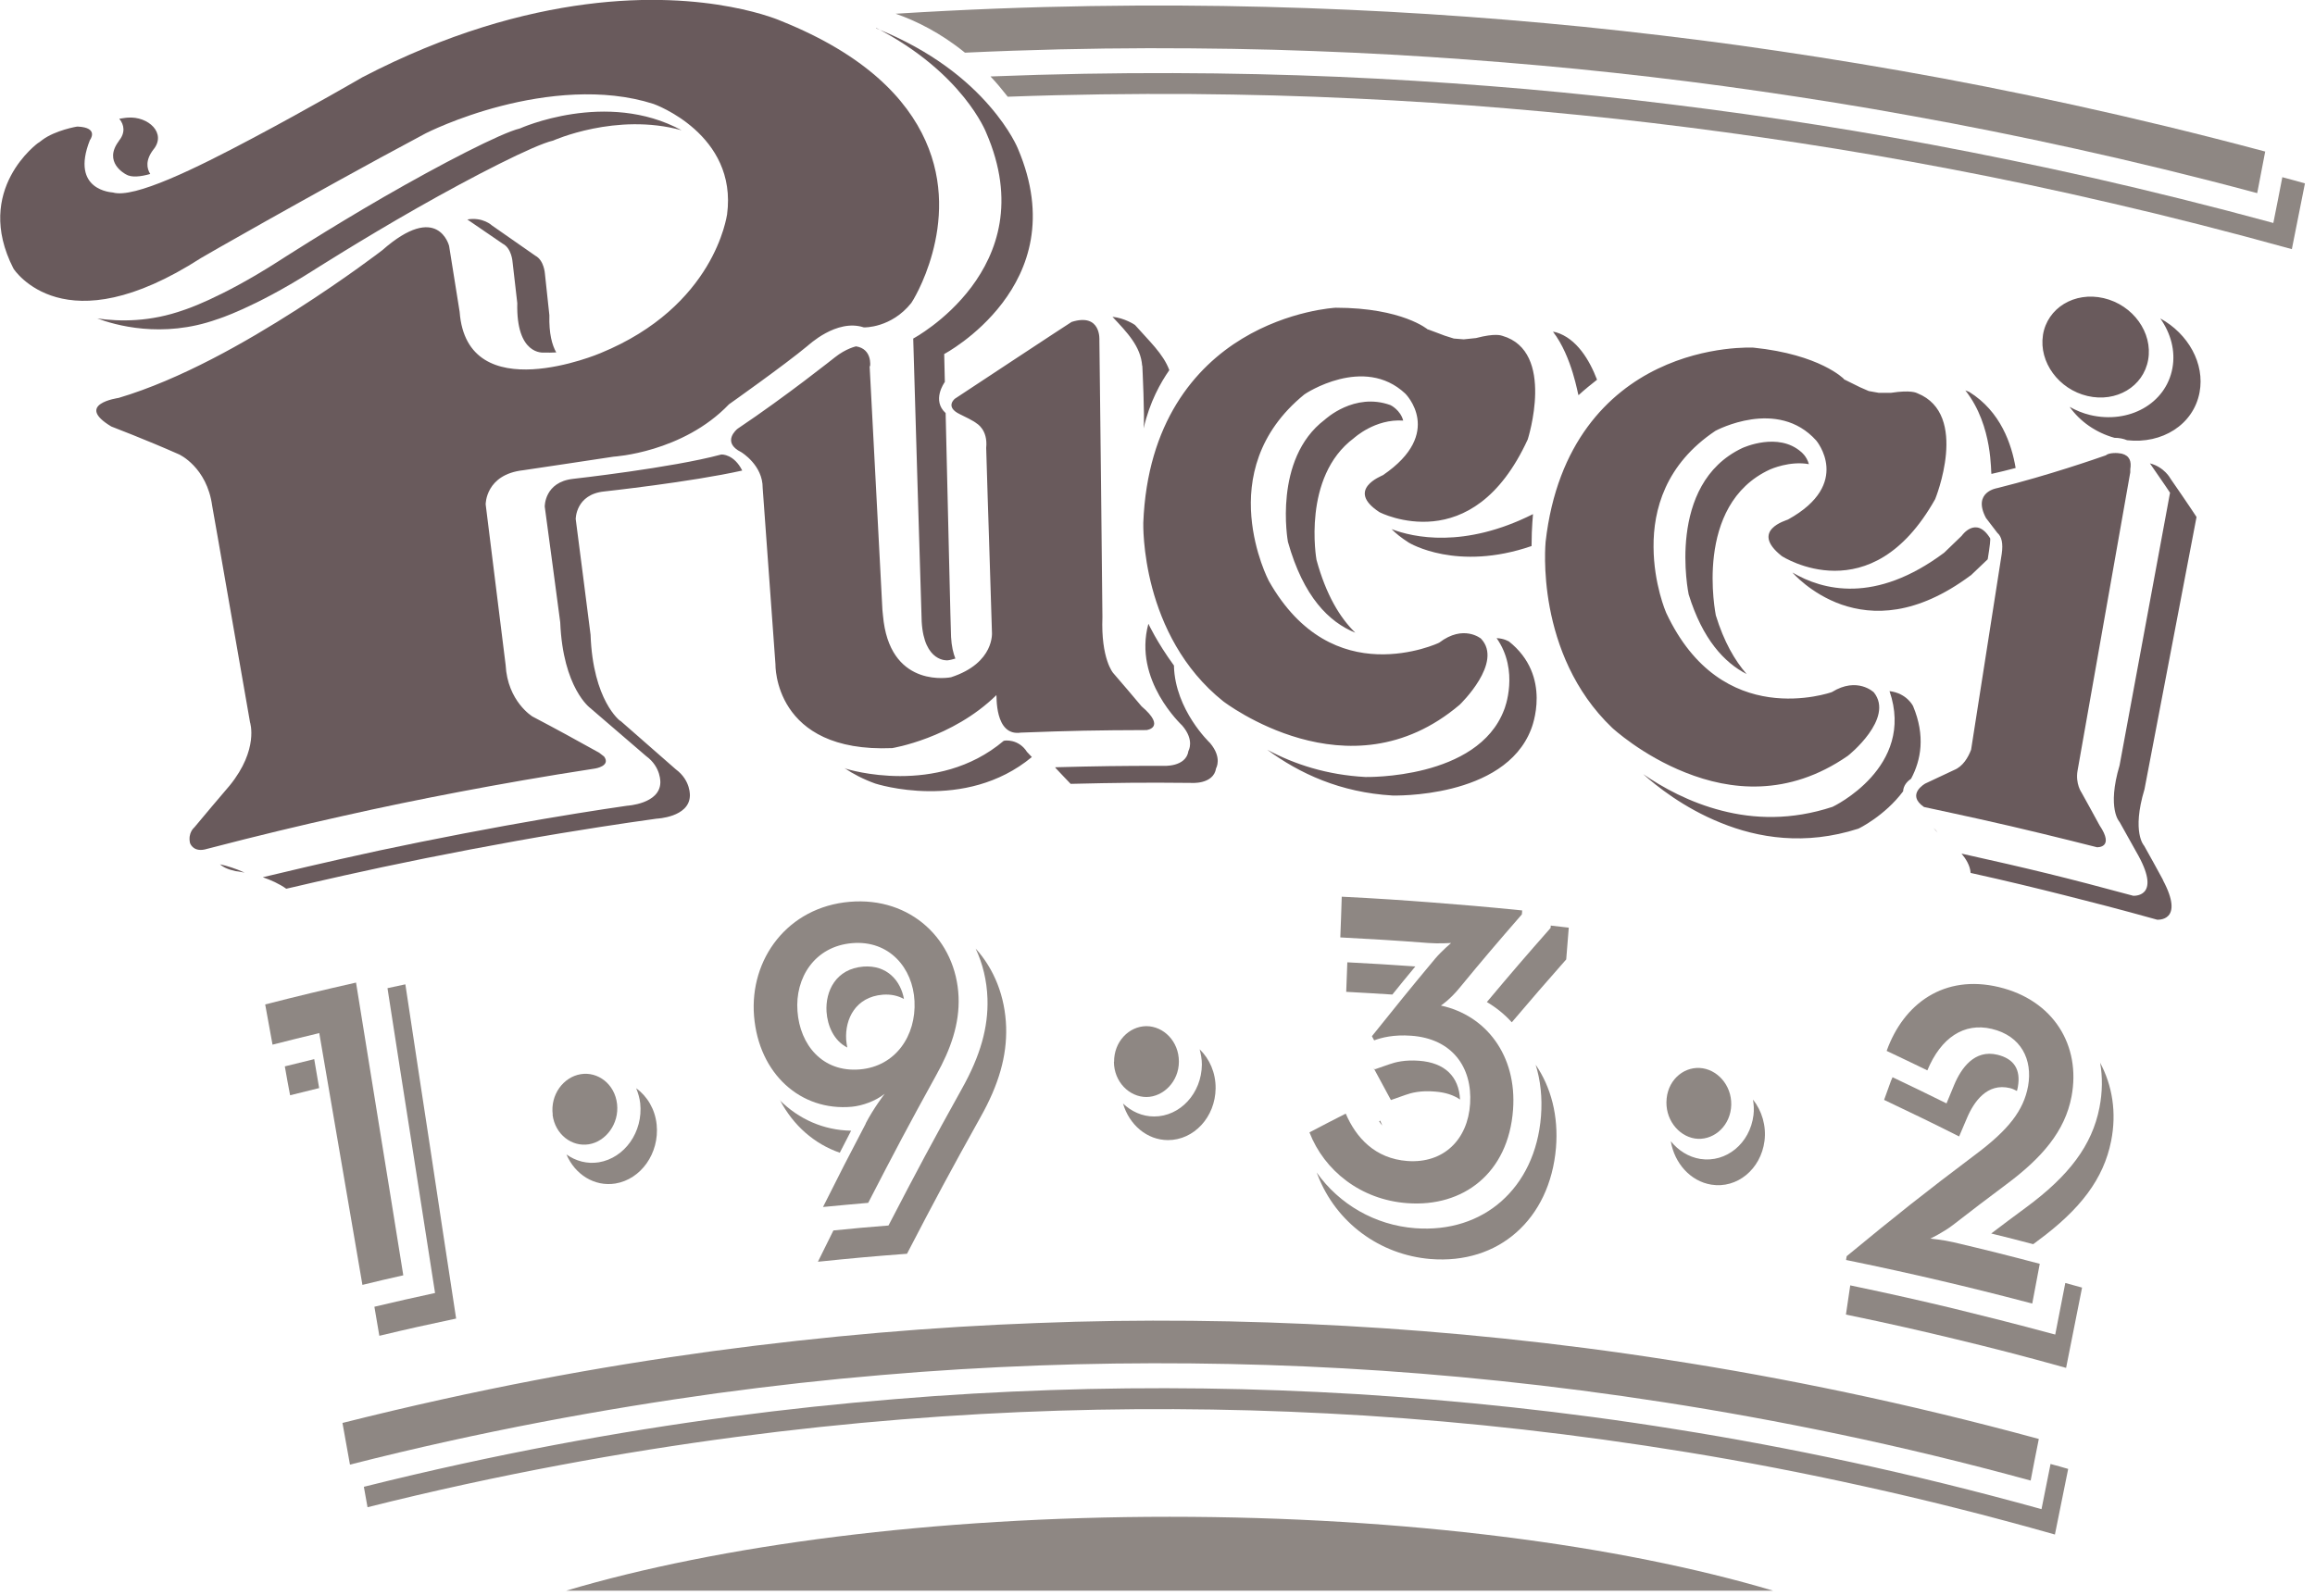 <svg viewBox="0 0 145 100" fill="none" xmlns="http://www.w3.org/2000/svg">
<g clip-path="url(#clip0_738_49084)">
<path d="M6.09 19.95C7.16 20.35 10.15 21.24 13.61 20C13.65 19.99 15.88 19.3 19.48 17.03C19.48 17.03 22.63 15.02 26.13 13.03C29.63 11.04 33.48 9.07 34.64 8.81C34.64 8.81 38.6 7.03 42.69 8.16C37.98 5.6 32.56 8.05 32.56 8.05C31.4 8.32 27.54 10.32 24.04 12.34C20.54 14.36 17.39 16.4 17.39 16.4C13.79 18.7 11.56 19.41 11.52 19.42C9.43 20.17 7.52 20.16 6.08 19.95M38.84 45.16C38.84 45.16 37.14 43.91 36.99 39.77C36.99 39.72 36.06 32.52 36.06 32.52C36.06 32.52 36.05 30.97 37.85 30.79C37.85 30.79 43.28 30.2 46.49 29.48C45.98 28.46 45.22 28.46 45.16 28.48C42.09 29.31 35.9 30 35.9 30C34.09 30.2 34.12 31.74 34.12 31.74C34.12 31.74 35.09 38.93 35.09 38.99C35.26 43.12 36.97 44.36 36.97 44.36C36.97 44.36 40.44 47.35 40.47 47.37C41.43 48.07 41.36 49.05 41.36 49.05C41.31 50.37 39.28 50.48 39.28 50.48C39.28 50.48 37.08 50.79 34.04 51.31C31 51.83 27.12 52.57 23.74 53.29C20.37 54.02 17.5 54.71 16.46 54.96C16.95 55.13 17.48 55.36 17.93 55.68C17.94 55.69 20.51 55.06 23.94 54.33C27.37 53.6 31.66 52.78 35.1 52.21C38.54 51.64 41.13 51.29 41.13 51.29C41.13 51.29 43.15 51.21 43.21 49.88C43.21 49.88 43.29 48.91 42.33 48.2C42.3 48.18 38.86 45.16 38.86 45.16M13.78 54.15C13.98 54.33 14.29 54.48 14.77 54.58C14.77 54.58 14.99 54.6 15.32 54.67C14.78 54.42 14.23 54.25 13.78 54.15ZM7.45 8.83C6.44 10.16 7.83 10.89 7.88 10.92C8.23 11.14 8.81 11.07 9.41 10.9C9.19 10.55 9.1 10.04 9.6 9.38C10.46 8.35 9.29 7.27 8 7.37C8 7.37 7.8 7.38 7.47 7.44C7.79 7.82 7.86 8.33 7.44 8.83M64.34 47.13C63.81 46.27 62.9 46.38 62.86 46.42C58.68 49.95 53.04 48.18 53.01 48.17C52.97 48.16 52.93 48.13 52.89 48.12C53.44 48.49 54.07 48.82 54.82 49.09C54.85 49.1 60.43 50.91 64.63 47.43C64.48 47.27 64.35 47.14 64.35 47.13M135.48 55.13C135.01 54.27 134.78 53.84 134.3 52.99C134.3 52.99 133.5 52.17 134.32 49.45C134.97 46.04 135.46 43.48 135.95 40.92C136.44 38.36 136.93 35.8 137.58 32.39C137.58 32.39 137.08 31.62 135.95 29.99C135.94 29.97 135.56 29.26 134.66 29.03C135.51 30.25 135.92 30.87 135.92 30.87C135.29 34.29 134.81 36.85 134.34 39.41C133.87 41.97 133.39 44.54 132.76 47.95C131.95 50.68 132.76 51.5 132.76 51.5C133.24 52.35 133.48 52.78 133.95 53.63C135.38 56.26 133.61 56.12 133.61 56.12C129.32 54.96 127.17 54.44 122.86 53.48C123.12 53.79 123.4 54.22 123.43 54.69C125.78 55.21 127.53 55.64 129.28 56.08C131.03 56.52 132.78 56.97 135.11 57.62C135.11 57.62 136.88 57.77 135.47 55.13M94.49 40.18C94.49 40.18 94.21 40 93.74 39.98C95.18 42.03 94.24 44.41 94.21 44.47C92.56 48.84 85.56 48.68 85.52 48.68C83.12 48.55 81.08 47.89 79.37 46.97C81.39 48.46 83.95 49.65 87.22 49.84C87.25 49.84 94.22 50.05 95.9 45.69C95.93 45.61 97.27 42.36 94.49 40.17M119.7 48.79C120.33 47.61 120.6 46.1 119.83 44.25C119.82 44.22 119.43 43.43 118.35 43.3C119.99 48.07 114.81 50.54 114.78 50.55C112.2 51.4 109.86 51.31 107.85 50.79C105.84 50.28 104.14 49.34 102.92 48.5C103.71 49.21 105.44 50.61 107.78 51.55C110.11 52.5 113.05 52.99 116.39 51.92C116.41 51.92 118.05 51.12 119.2 49.58C119.22 49.19 119.49 48.93 119.71 48.78M73.54 41.71C72.46 40.23 71.93 39.08 71.93 39.08C70.96 42.62 74.03 45.43 74.05 45.46C74.84 46.38 74.44 47.04 74.44 47.04C74.29 48.09 72.84 47.98 72.84 47.98C70.14 47.98 68.79 48 66.09 48.07C66.1 48.09 66.11 48.1 66.12 48.12C66.14 48.15 67.06 49.11 67.06 49.11C70.06 49.04 71.57 49.02 74.57 49.05C74.57 49.05 76.01 49.18 76.17 48.13C76.17 48.13 76.57 47.47 75.79 46.55C75.77 46.53 73.61 44.49 73.53 41.73M34.06 22.09C34.32 22.1 34.58 22.09 34.84 22.08C34.58 21.62 34.38 20.91 34.41 19.75C34.41 19.71 34.13 17.14 34.13 17.14C34.13 17.14 34.08 16.31 33.53 16.02C33.5 16 30.82 14.13 30.82 14.13C30.82 14.13 30.25 13.58 29.27 13.75C30.05 14.28 31.47 15.26 31.49 15.27C32.04 15.55 32.1 16.38 32.1 16.38C32.1 16.38 32.4 18.95 32.4 18.99C32.32 22.26 34.01 22.09 34.07 22.09M109.4 42.23C108.66 41.38 107.98 40.21 107.47 38.55C107.47 38.51 106.03 31.63 110.87 29.41C110.92 29.39 112.11 28.86 113.3 29.08C113.16 28.57 112.81 28.31 112.81 28.31C111.37 27.05 109.2 28.04 109.13 28.07C104.33 30.34 105.76 37.2 105.77 37.24C106.64 40.06 108.01 41.52 109.4 42.23ZM96.02 32.21C91.7 34.38 88.52 33.67 87.16 33.15C87.42 33.41 87.76 33.69 88.23 33.99C88.29 34.03 91.26 35.82 95.93 34.21C95.93 32.98 96.03 32.19 96.02 32.2M84.89 39.64C83.93 38.71 83.06 37.27 82.46 35.08C82.45 35.04 81.54 29.88 84.8 27.45C84.83 27.43 86.12 26.23 87.89 26.35C87.72 25.7 87.12 25.39 87.09 25.38C84.82 24.56 83 26.28 82.97 26.3C79.73 28.76 80.66 33.91 80.67 33.95C81.64 37.4 83.25 38.98 84.89 39.64ZM136.07 23.06C135.67 25.28 133.36 26.58 130.91 26C130.45 25.89 130.03 25.71 129.63 25.49C130.28 26.4 131.26 27.1 132.44 27.43C132.75 27.43 133.01 27.49 133.23 27.58C135.42 27.83 137.39 26.61 137.77 24.58C138.11 22.78 137.06 20.91 135.31 19.95C135.96 20.87 136.27 21.97 136.07 23.06ZM123.44 36.05C123.44 36.05 124.3 35.23 124.5 35.04C124.64 34.2 124.68 33.76 124.65 33.72C123.76 32.28 122.87 33.57 122.87 33.57C122.87 33.57 121.79 34.61 121.77 34.63C117.44 37.86 114.16 36.98 112.27 35.87C112.28 35.88 113.41 37.2 115.35 37.88C117.29 38.55 120.02 38.59 123.43 36.05M98.87 24.76C99.26 24.4 99.64 24.1 100.03 23.79C99.56 22.56 98.76 21.21 97.47 20.82C97.46 20.82 97.39 20.8 97.27 20.78C98.48 22.35 98.84 24.79 98.87 24.76ZM121.11 51.87C121.18 51.97 121.27 52.07 121.37 52.17C121.28 52.06 121.19 51.95 121.11 51.87ZM71.55 22.92C71.55 22.92 71.71 26.18 71.63 26.84C72.01 25.17 72.71 23.95 73.24 23.19C72.86 22.16 71.96 21.35 71.09 20.36C71.07 20.34 70.43 19.92 69.68 19.85C70.6 20.83 71.45 21.7 71.54 22.92M124.74 29.69C125.24 29.58 125.75 29.45 126.25 29.32C126 27.83 125.31 25.78 123.35 24.56C123.35 24.56 123.25 24.51 123.1 24.46C124.87 26.7 124.67 29.71 124.74 29.7M54.89 1.78C58.44 3.2 60.66 5.11 61.98 6.64C63.31 8.17 63.76 9.32 63.76 9.32C65.61 13.67 64.39 16.87 62.78 18.99C61.17 21.11 59.14 22.18 59.14 22.18C59.14 22.18 59.16 22.85 59.18 23.93C59.13 24 58.36 25.09 59.23 25.88C59.29 28.47 59.37 31.97 59.44 34.83C59.51 37.68 59.56 39.9 59.57 39.91C59.6 40.49 59.71 40.93 59.84 41.26C59.69 41.3 59.54 41.35 59.36 41.37C59.36 41.37 57.88 41.53 57.73 38.95C57.73 38.92 57.59 34.49 57.46 30.06C57.33 25.63 57.2 21.21 57.2 21.21C57.2 21.21 59.23 20.13 60.84 17.99C62.44 15.85 63.65 12.64 61.77 8.31C61.77 8.31 60.33 4.56 54.88 1.75" fill="#695A5C"></path>
<path d="M127.96 20.99C128.23 19.3 129.93 18.25 131.77 18.68C133.61 19.11 134.85 20.85 134.55 22.54C134.25 24.23 132.55 25.23 130.75 24.81C128.95 24.39 127.7 22.69 127.96 21M115.49 23.76C115.89 23.96 116.1 24.06 116.5 24.26C116.72 24.35 116.83 24.4 117.05 24.5C117.3 24.54 117.42 24.57 117.67 24.61C117.98 24.61 118.14 24.61 118.45 24.61C119.69 24.42 120.04 24.61 120.1 24.64C123.38 25.96 121.21 31.27 121.21 31.27C119.18 34.88 116.81 35.76 114.92 35.76C113.03 35.76 111.61 34.85 111.59 34.83C109.57 33.22 111.91 32.6 111.99 32.55C116.05 30.31 113.76 27.6 113.76 27.6C111.34 24.9 107.49 26.97 107.45 26.99C104.3 29.09 103.55 31.96 103.57 34.27C103.58 36.59 104.35 38.37 104.36 38.39C106.11 42.13 108.66 43.37 110.81 43.68C112.96 43.99 114.72 43.37 114.74 43.36C116.34 42.37 117.37 43.38 117.37 43.38C118.67 45.01 115.77 47.34 115.73 47.36C111.97 49.96 108.33 49.5 105.59 48.41C102.84 47.33 100.98 45.6 100.98 45.6C98.56 43.29 97.51 40.4 97.07 38.07C96.63 35.73 96.81 33.96 96.81 33.94C97.52 27.72 100.77 24.57 103.84 23.1C106.91 21.62 109.81 21.78 109.83 21.78C114.01 22.21 115.49 23.74 115.49 23.74M89.45 20.64C89.87 20.8 90.08 20.87 90.49 21.03C90.72 21.1 90.83 21.14 91.06 21.21C91.31 21.23 91.43 21.24 91.68 21.26C91.99 21.23 92.14 21.21 92.45 21.18C93.67 20.86 94.03 21.02 94.1 21.04C97.46 22.01 95.69 27.53 95.69 27.53C93.94 31.34 91.65 32.47 89.77 32.66C87.89 32.85 86.41 32.1 86.39 32.08C84.26 30.68 86.54 29.82 86.62 29.77C90.51 27.12 88.02 24.66 88.02 24.66C85.42 22.22 81.73 24.68 81.7 24.71C78.73 27.13 78.19 30.06 78.38 32.37C78.57 34.67 79.46 36.37 79.47 36.39C81.48 39.95 84.11 40.91 86.27 40.99C88.43 41.07 90.13 40.28 90.15 40.26C91.67 39.1 92.76 40.01 92.76 40.01C94.18 41.5 91.46 44.12 91.43 44.15C87.92 47.13 84.23 47.05 81.42 46.26C78.61 45.47 76.62 43.94 76.62 43.94C74.05 41.89 72.78 39.12 72.17 36.84C71.56 34.56 71.61 32.77 71.61 32.75C71.86 26.47 74.85 23.01 77.8 21.22C80.75 19.43 83.64 19.28 83.66 19.28C87.85 19.28 89.44 20.65 89.44 20.65M54.47 22.95C54.63 26 54.75 28.29 54.87 30.58C54.99 32.87 55.11 35.16 55.27 38.21C55.27 38.21 55.34 38.93 55.35 38.96C55.93 43.15 59.53 42.44 59.57 42.43C62.33 41.53 62.13 39.6 62.13 39.6C62.06 37.29 62 35.56 61.95 33.83C61.89 32.1 61.84 30.37 61.77 28.06C61.89 26.91 61.16 26.52 61.16 26.52C61.16 26.52 61.08 26.41 60.12 25.95C59.16 25.49 59.81 24.98 59.81 24.98C59.81 24.98 67.08 20.18 67.12 20.17C68.99 19.58 68.86 21.32 68.86 21.32C68.86 21.32 68.91 25.64 68.96 29.97C69.01 34.3 69.05 38.63 69.05 38.66C68.95 41.28 69.72 42.16 69.72 42.16C70.44 42.99 70.79 43.41 71.5 44.25C73.08 45.6 71.81 45.74 71.81 45.74C68.66 45.75 67.09 45.78 63.94 45.9C62.27 46.15 62.44 43.52 62.41 43.55C59.63 46.27 55.88 46.87 55.88 46.87C48.43 47.18 48.57 41.61 48.57 41.61C48.25 37.19 48.09 34.98 47.77 30.57C47.78 29.15 46.46 28.35 46.43 28.33C45.16 27.7 46.17 26.88 46.2 26.86C49.26 24.81 52.26 22.41 52.29 22.39C52.99 21.83 53.62 21.7 53.62 21.7C54.64 21.86 54.5 22.93 54.5 22.93M2.41 8.95C2.51 8.87 2.56 8.83 2.66 8.76C3.45 8.17 4.82 7.92 4.86 7.93C6.24 7.99 5.63 8.78 5.63 8.78C4.38 11.95 7.03 12.05 7.07 12.06C8.4 12.45 12.25 10.56 15.82 8.66C19.4 6.76 22.7 4.84 22.7 4.84C28.02 2.07 32.78 0.78 36.69 0.27C40.6 -0.24 43.68 0.04 45.76 0.43C47.84 0.82 48.94 1.32 48.94 1.32C54.19 3.43 56.79 6.18 57.97 8.82C59.15 11.45 58.91 13.99 58.4 15.86C57.89 17.74 57.1 18.96 57.08 18.98C55.83 20.55 54.14 20.52 54.1 20.51C52.39 19.95 50.62 21.65 50.58 21.67C49.14 22.87 45.66 25.33 45.66 25.33C42.76 28.36 38.44 28.61 38.44 28.61C38.44 28.61 32.82 29.46 32.78 29.46C30.4 29.72 30.42 31.6 30.42 31.6C30.42 31.6 31.66 41.62 31.67 41.66C31.79 43.95 33.35 44.89 33.35 44.89C35.04 45.78 35.87 46.24 37.53 47.16C37.65 47.26 37.72 47.3 37.84 47.4C38.27 48 37.27 48.15 37.27 48.15C34.01 48.65 31.31 49.13 28.78 49.61C26.26 50.09 23.92 50.57 21.4 51.14C18.89 51.7 16.2 52.34 12.98 53.18C12.12 53.45 11.91 52.85 11.9 52.81C11.76 52.17 12.17 51.84 12.17 51.84C13.05 50.79 13.49 50.26 14.39 49.21C16.23 46.94 15.66 45.25 15.66 45.25C15.66 45.25 15.07 41.87 14.48 38.49C13.89 35.11 13.3 31.71 13.29 31.69C12.96 29.26 11.22 28.47 11.22 28.47C9.1 27.53 7.01 26.74 6.97 26.72C4.64 25.32 7.38 24.94 7.43 24.93C11.3 23.78 15.39 21.44 18.55 19.42C21.71 17.4 23.94 15.68 23.94 15.68C27.44 12.6 28.13 15.41 28.13 15.41C28.13 15.41 28.78 19.49 28.79 19.54C29.25 25.67 37.58 22.14 37.62 22.12C41.18 20.66 43.16 18.52 44.25 16.72C45.34 14.92 45.53 13.46 45.54 13.44C46.21 8.4 40.97 6.52 40.93 6.51C37.75 5.49 34.15 5.93 31.39 6.64C28.63 7.35 26.69 8.34 26.67 8.35C22.71 10.46 19.2 12.43 16.68 13.84C14.16 15.26 12.62 16.14 12.6 16.16C8.28 18.94 5.39 19.14 3.53 18.62C1.67 18.1 0.85 16.85 0.84 16.82C-1.7 11.86 2.42 8.93 2.42 8.93M131.92 28.51C132.12 28.36 132.61 28.36 132.89 28.42C133.4 28.55 133.51 28.91 133.43 29.4C133.43 29.44 133.43 29.55 133.43 29.59C132.77 33.33 132.27 36.13 131.78 38.93C131.28 41.73 130.79 44.53 130.13 48.27C129.98 49.1 130.38 49.66 130.38 49.66C130.83 50.48 131.06 50.88 131.5 51.7C132.48 53.15 131.34 53.08 131.34 53.08C131.34 53.08 128.64 52.39 125.94 51.76C123.23 51.13 120.52 50.57 120.51 50.56C119.36 49.77 120.59 49.09 120.59 49.09C121.31 48.75 121.67 48.58 122.4 48.24C122.94 48.02 123.27 47.47 123.46 46.97C123.84 44.51 124.13 42.67 124.42 40.83C124.71 38.99 125 37.14 125.38 34.69C125.47 34.05 125.38 33.62 125.1 33.38C125.1 33.38 124.4 32.47 124.39 32.45C123.52 30.81 125.1 30.58 125.1 30.58C128.31 29.78 131.32 28.73 131.92 28.52" fill="#695A5C"></path>
<path d="M20.02 64.72C18.84 65 18.25 65.15 17.07 65.45C16.89 64.44 16.8 63.94 16.61 62.93C18.88 62.35 20.02 62.08 22.3 61.56C22.89 65.23 23.34 67.98 23.78 70.73C24.23 73.48 24.67 76.23 25.26 79.9C24.24 80.13 23.72 80.25 22.7 80.5C22.16 77.35 21.76 74.98 21.35 72.62C20.94 70.26 20.54 67.89 20 64.74" fill="#8E8783"></path>
<path d="M57.28 62.72C57.18 60.64 55.69 58.89 53.37 59.09C51.02 59.29 49.79 61.27 49.95 63.35C50.1 65.46 51.52 67.2 53.86 67C56.1 66.81 57.39 64.88 57.28 62.72ZM54.22 70.39C54.71 69.44 55.41 68.53 55.41 68.53C54.83 68.99 54 69.28 53.35 69.34C50.16 69.63 47.53 67.29 47.23 63.66C46.94 60.08 49.34 56.83 53.22 56.5C57.07 56.17 59.89 58.91 60.04 62.45C60.11 64.15 59.54 65.75 58.65 67.34C56.89 70.53 56.04 72.14 54.38 75.36C53.25 75.46 52.68 75.51 51.55 75.62C52.6 73.52 53.14 72.47 54.23 70.39" fill="#8E8783"></path>
<path d="M82.01 70.95C82.92 70.47 83.37 70.24 84.29 69.77C84.93 71.26 86.11 72.59 88.16 72.74C90.43 72.9 91.94 71.39 92.08 69.15C92.23 66.85 90.94 65.07 88.39 64.89C87.28 64.81 86.53 65.01 86.07 65.18C86.01 65.08 85.99 65.03 85.93 64.92C87.5 62.96 88.29 61.98 89.9 60.05C90.32 59.56 90.89 59.08 90.89 59.08C90.89 59.08 90.11 59.13 89.47 59.08C87.26 58.91 86.16 58.85 83.95 58.73C83.99 57.71 84.01 57.2 84.04 56.18C86.3 56.29 88 56.41 89.69 56.54C91.39 56.67 93.08 56.81 95.34 57.04C95.34 57.14 95.33 57.19 95.32 57.29C93.74 59.11 92.95 60.03 91.42 61.89C90.81 62.64 90.25 63 90.25 63C93.08 63.61 95.02 66.13 94.77 69.52C94.48 73.51 91.64 75.64 88.15 75.38C85.22 75.17 82.94 73.33 82.02 70.95" fill="#8E8783"></path>
<path d="M115.67 78.7C118.85 76.08 120.47 74.79 123.79 72.29C125.77 70.8 126.75 69.59 127.03 68.04C127.32 66.4 126.61 64.9 124.75 64.46C123.02 64.05 121.57 65.01 120.72 67.06C119.7 66.57 119.19 66.32 118.17 65.84C119.24 62.86 121.78 61.03 125.19 61.84C128.63 62.66 130.35 65.51 129.75 68.7C129.34 70.87 127.9 72.54 125.67 74.2C124.32 75.21 123.65 75.72 122.32 76.75C121.74 77.2 120.91 77.6 120.91 77.6C120.91 77.6 121.73 77.68 122.36 77.83C124.52 78.34 125.6 78.61 127.76 79.18C127.57 80.18 127.48 80.68 127.29 81.67C124.97 81.06 123.22 80.63 121.47 80.22C119.72 79.81 117.97 79.42 115.63 78.94C115.64 78.84 115.65 78.79 115.67 78.7Z" fill="#8E8783"></path>
<path d="M86.58 70.52C86.53 70.4 86.5 70.33 86.45 70.21C86.42 70.23 86.41 70.23 86.38 70.25C86.44 70.35 86.51 70.44 86.59 70.53" fill="#8E8783"></path>
<path d="M88.9 66.459C87.98 66.389 87.39 66.549 87.02 66.679C86.65 66.809 86.47 66.869 86.1 66.999C86.08 66.969 86.07 66.949 86.06 66.919C86.06 66.919 86.06 66.929 86.05 66.939C86.48 67.729 86.69 68.129 87.12 68.919C87.48 68.789 87.67 68.729 88.03 68.599C88.39 68.469 88.98 68.309 89.89 68.389C90.53 68.439 91.05 68.609 91.45 68.889C91.38 67.449 90.5 66.579 88.89 66.459" fill="#8E8783"></path>
<path d="M88.65 60.55C86.95 60.43 86.1 60.38 84.39 60.29C84.36 61.03 84.35 61.4 84.32 62.14C85.47 62.2 86.05 62.24 87.21 62.31C87.78 61.6 88.07 61.25 88.65 60.55Z" fill="#8E8783"></path>
<path d="M54.07 60.559C52.36 60.699 51.69 62.089 51.77 63.389C51.83 64.259 52.22 65.199 53.07 65.629C53.04 65.459 53.01 65.299 53 65.139C52.92 63.839 53.59 62.459 55.29 62.319C55.82 62.279 56.26 62.389 56.62 62.589C56.42 61.469 55.58 60.439 54.06 60.559" fill="#8E8783"></path>
<path d="M48.85 68.92C49.69 70.52 51.01 71.67 52.6 72.22C52.88 71.67 53.03 71.39 53.31 70.84C51.57 70.81 50.03 70.11 48.84 68.93" fill="#8E8783"></path>
<path d="M131.54 66.57C131.7 67.46 131.69 68.42 131.5 69.39C131.04 71.75 129.6 73.66 126.9 75.65C126.02 76.3 125.59 76.62 124.72 77.28C125.77 77.54 126.3 77.67 127.35 77.95C127.46 77.87 127.52 77.82 127.63 77.74C130.32 75.76 131.76 73.85 132.23 71.49C132.59 69.69 132.3 67.99 131.53 66.56" fill="#8E8783"></path>
<path d="M98.26 58.119C97.81 58.069 97.58 58.039 97.13 57.989C97.13 58.049 97.13 58.079 97.12 58.139C95.5 59.979 94.7 60.909 93.13 62.779C93.72 63.129 94.24 63.549 94.69 64.049C96.04 62.459 96.72 61.679 98.1 60.109C98.17 59.309 98.2 58.919 98.26 58.119Z" fill="#8E8783"></path>
<path d="M123.2 70.05C123.64 69.01 124.47 67.83 125.89 68.17C126.06 68.21 126.19 68.28 126.33 68.35C126.35 68.26 126.38 68.18 126.39 68.09C126.58 67.01 126.15 66.33 125.1 66.08C123.67 65.74 122.84 66.92 122.4 67.97C122.21 68.43 122.11 68.66 121.92 69.13C120.57 68.46 119.9 68.14 118.54 67.49C118.51 67.57 118.47 67.64 118.44 67.72C118.27 68.19 118.18 68.43 118.01 68.91C119.9 69.81 120.84 70.26 122.71 71.2C122.9 70.74 123 70.51 123.2 70.05Z" fill="#8E8783"></path>
<path d="M128.72 83.61C126.16 82.92 124.24 82.44 122.32 81.97C120.4 81.51 118.47 81.07 115.89 80.53C115.78 81.26 115.73 81.63 115.62 82.36C118.39 82.93 120.46 83.41 122.53 83.91C124.6 84.41 126.66 84.93 129.41 85.7C129.81 83.69 130.01 82.68 130.41 80.67C129.99 80.55 129.78 80.5 129.36 80.38C129.11 81.67 128.98 82.32 128.73 83.61" fill="#8E8783"></path>
<path d="M96.18 66.689C96.49 67.68 96.61 68.769 96.52 69.93C96.34 72.2 95.43 74.029 94.04 75.26C92.65 76.49 90.78 77.109 88.64 76.949C86.12 76.759 83.88 75.449 82.47 73.459C82.49 73.519 82.5 73.549 82.53 73.609C83.67 76.59 86.42 78.619 89.6 78.879C91.73 79.049 93.59 78.439 94.97 77.219C96.36 75.999 97.27 74.159 97.46 71.9C97.62 69.909 97.15 68.109 96.18 66.699" fill="#8E8783"></path>
<path d="M69.78 66.53C69.77 65.26 70.71 64.3 71.8 64.29C72.88 64.29 73.84 65.24 73.84 66.51C73.84 67.76 72.87 68.72 71.81 68.73C70.73 68.73 69.78 67.78 69.77 66.53" fill="#8E8783"></path>
<path d="M75.14 65.739C75.22 66.049 75.28 66.359 75.28 66.699C75.26 68.499 73.92 69.949 72.29 69.949C71.54 69.949 70.87 69.639 70.34 69.139C70.73 70.469 71.84 71.429 73.16 71.429C74.78 71.429 76.12 69.989 76.14 68.189C76.15 67.209 75.76 66.339 75.14 65.739Z" fill="#8E8783"></path>
<path d="M104.39 68.82C104.52 67.56 105.57 66.76 106.65 66.93C107.72 67.1 108.57 68.19 108.42 69.45C108.27 70.69 107.21 71.49 106.16 71.33C105.09 71.16 104.26 70.07 104.39 68.83" fill="#8E8783"></path>
<path d="M109.8 68.89C109.85 69.21 109.87 69.53 109.83 69.86C109.61 71.64 108.12 72.86 106.5 72.61C105.76 72.49 105.12 72.08 104.65 71.5C104.88 72.88 105.88 74.01 107.19 74.22C108.8 74.48 110.29 73.26 110.52 71.48C110.64 70.52 110.35 69.59 109.8 68.89Z" fill="#8E8783"></path>
<path d="M27.24 81.01C25.72 81.34 24.97 81.51 23.45 81.87C23.57 82.6 23.64 82.96 23.76 83.69C25.68 83.23 26.64 83.02 28.57 82.61C27.93 78.42 27.45 75.28 26.98 72.14C26.5 69 26.02 65.86 25.39 61.67C24.94 61.77 24.72 61.81 24.27 61.91C24.86 65.73 25.31 68.6 25.76 71.46C26.21 74.33 26.65 77.19 27.25 81.01" fill="#8E8783"></path>
<path d="M61.85 62.56C61.91 64.37 61.4 66.15 60.26 68.19C58.36 71.61 57.44 73.33 55.65 76.78C54.27 76.89 53.58 76.95 52.2 77.09C51.81 77.87 51.62 78.26 51.23 79.05C53.46 78.82 54.57 78.72 56.81 78.55C58.6 75.1 59.52 73.39 61.42 69.98C62.56 67.95 63.07 66.17 63.02 64.36C62.96 62.41 62.26 60.7 61.11 59.43C61.55 60.37 61.81 61.42 61.85 62.56Z" fill="#8E8783"></path>
<path d="M19.67 66.36C18.94 66.54 18.57 66.63 17.84 66.81C17.97 67.54 18.03 67.9 18.17 68.62C18.9 68.44 19.26 68.35 19.99 68.17C19.86 67.44 19.8 67.08 19.68 66.35" fill="#8E8783"></path>
<path d="M34.62 69.84C34.46 68.58 35.29 67.48 36.37 67.3C37.44 67.12 38.51 67.91 38.65 69.17C38.79 70.41 37.94 71.52 36.89 71.69C35.82 71.87 34.77 71.08 34.61 69.84" fill="#8E8783"></path>
<path d="M39.85 68.189C39.97 68.48 40.06 68.79 40.1 69.12C40.29 70.909 39.13 72.549 37.51 72.82C36.77 72.939 36.06 72.74 35.48 72.329C36.01 73.579 37.23 74.359 38.54 74.15C40.15 73.889 41.31 72.249 41.13 70.459C41.03 69.489 40.54 68.689 39.86 68.189" fill="#8E8783"></path>
<path d="M127.69 90.15C123.5 89.01 119.49 88.05 115.65 87.24C111.81 86.43 108.12 85.76 104.55 85.21C100.98 84.65 97.53 84.21 94.17 83.86C90.8 83.51 87.52 83.25 84.27 83.07C81.02 82.89 77.82 82.78 74.61 82.75C71.4 82.72 68.2 82.76 64.95 82.89C61.7 83.01 58.41 83.21 55.04 83.5C51.67 83.79 48.22 84.17 44.64 84.65C41.07 85.14 37.37 85.73 33.52 86.47C29.67 87.21 25.66 88.09 21.45 89.15C21.64 90.19 21.73 90.72 21.92 91.76C26.08 90.7 30.06 89.83 33.88 89.1C37.7 88.37 41.36 87.78 44.9 87.29C48.44 86.81 51.86 86.43 55.2 86.15C58.54 85.86 61.8 85.67 65.02 85.55C68.24 85.43 71.42 85.39 74.59 85.42C77.77 85.45 80.94 85.55 84.16 85.73C87.38 85.91 90.63 86.17 93.97 86.52C97.31 86.87 100.72 87.31 104.26 87.86C107.8 88.41 111.45 89.07 115.26 89.87C119.07 90.67 123.03 91.62 127.19 92.76C127.39 91.72 127.49 91.2 127.7 90.16" fill="#8E8783"></path>
<path d="M128.44 91.7C128.21 92.84 128.1 93.41 127.87 94.55C123.72 93.4 119.77 92.43 115.97 91.61C112.17 90.79 108.52 90.11 104.99 89.55C101.46 88.98 98.05 88.53 94.72 88.17C91.39 87.81 88.14 87.54 84.93 87.34C81.72 87.15 78.55 87.03 75.38 86.99C72.21 86.95 69.03 86.98 65.82 87.09C62.61 87.2 59.35 87.38 56.02 87.66C52.68 87.93 49.27 88.29 45.73 88.76C42.19 89.23 38.54 89.81 34.73 90.53C30.92 91.25 26.95 92.11 22.79 93.15C22.88 93.66 22.93 93.92 23.02 94.43C27.2 93.38 31.2 92.52 35.03 91.8C38.86 91.08 42.54 90.5 46.1 90.03C49.66 89.56 53.09 89.2 56.45 88.93C59.81 88.66 63.08 88.48 66.31 88.38C69.54 88.28 72.73 88.26 75.92 88.31C79.11 88.36 82.3 88.49 85.53 88.69C88.76 88.9 92.03 89.18 95.38 89.56C98.73 89.94 102.16 90.41 105.71 90.99C109.26 91.57 112.92 92.27 116.75 93.12C120.57 93.96 124.55 94.96 128.71 96.14C129.04 94.5 129.21 93.67 129.54 92.03C129.1 91.9 128.88 91.84 128.43 91.72" fill="#8E8783"></path>
<path d="M142.95 11.12C142.73 12.26 142.62 12.83 142.39 13.97C138.43 12.89 134.7 11.97 131.15 11.16C127.6 10.36 124.23 9.67 120.98 9.06C117.73 8.45 114.59 7.93 111.52 7.47C108.45 7.01 105.43 6.62 102.41 6.27C99.39 5.93 96.37 5.63 93.28 5.39C90.19 5.15 87.04 4.95 83.76 4.81C80.48 4.67 77.07 4.59 73.47 4.58C69.87 4.57 66.08 4.63 62.04 4.79C62.41 5.18 62.76 5.6 63.12 6.06C67.16 5.91 70.96 5.87 74.56 5.89C78.16 5.92 81.58 6.01 84.86 6.17C88.14 6.32 91.3 6.53 94.39 6.79C97.48 7.05 100.51 7.35 103.53 7.71C106.55 8.07 109.57 8.48 112.65 8.95C115.73 9.42 118.86 9.96 122.12 10.58C125.38 11.2 128.75 11.91 132.3 12.74C135.85 13.56 139.58 14.51 143.55 15.61C143.88 13.96 144.04 13.14 144.37 11.49C143.8 11.33 143.52 11.25 142.95 11.1" fill="#8E8783"></path>
<path d="M141.9 9.5C137.67 8.37 133.69 7.41 129.9 6.58C126.11 5.75 122.51 5.04 119.03 4.43C115.56 3.82 112.21 3.3 108.92 2.84C105.64 2.39 102.41 2.01 99.19 1.68C95.96 1.36 92.74 1.09 89.44 0.88C86.14 0.67 82.78 0.52 79.27 0.43C75.77 0.34 72.13 0.32 68.29 0.38C64.45 0.44 60.41 0.59 56.1 0.86C57.37 1.3 58.9 2.05 60.44 3.3C64.51 3.11 68.32 3.03 71.94 3.02C75.56 3.02 79 3.07 82.3 3.2C85.61 3.32 88.78 3.5 91.89 3.73C95 3.96 98.05 4.23 101.09 4.56C104.13 4.89 107.17 5.27 110.27 5.72C113.37 6.17 116.53 6.67 119.8 7.27C123.08 7.86 126.48 8.54 130.05 9.33C133.63 10.12 137.39 11.03 141.38 12.1C141.58 11.06 141.68 10.54 141.88 9.5" fill="#8E8783"></path>
<path d="M111.06 99.659C101.47 96.809 88.08 95.029 73.26 95.029C58.44 95.029 45.04 96.809 35.46 99.659H111.06Z" fill="#8E8783"></path>
</g>
<defs>
<clipPath id="clip0_738_49084">
<rect width="144.38" height="99.66" fill="white"></rect>
</clipPath>
</defs>
</svg>
